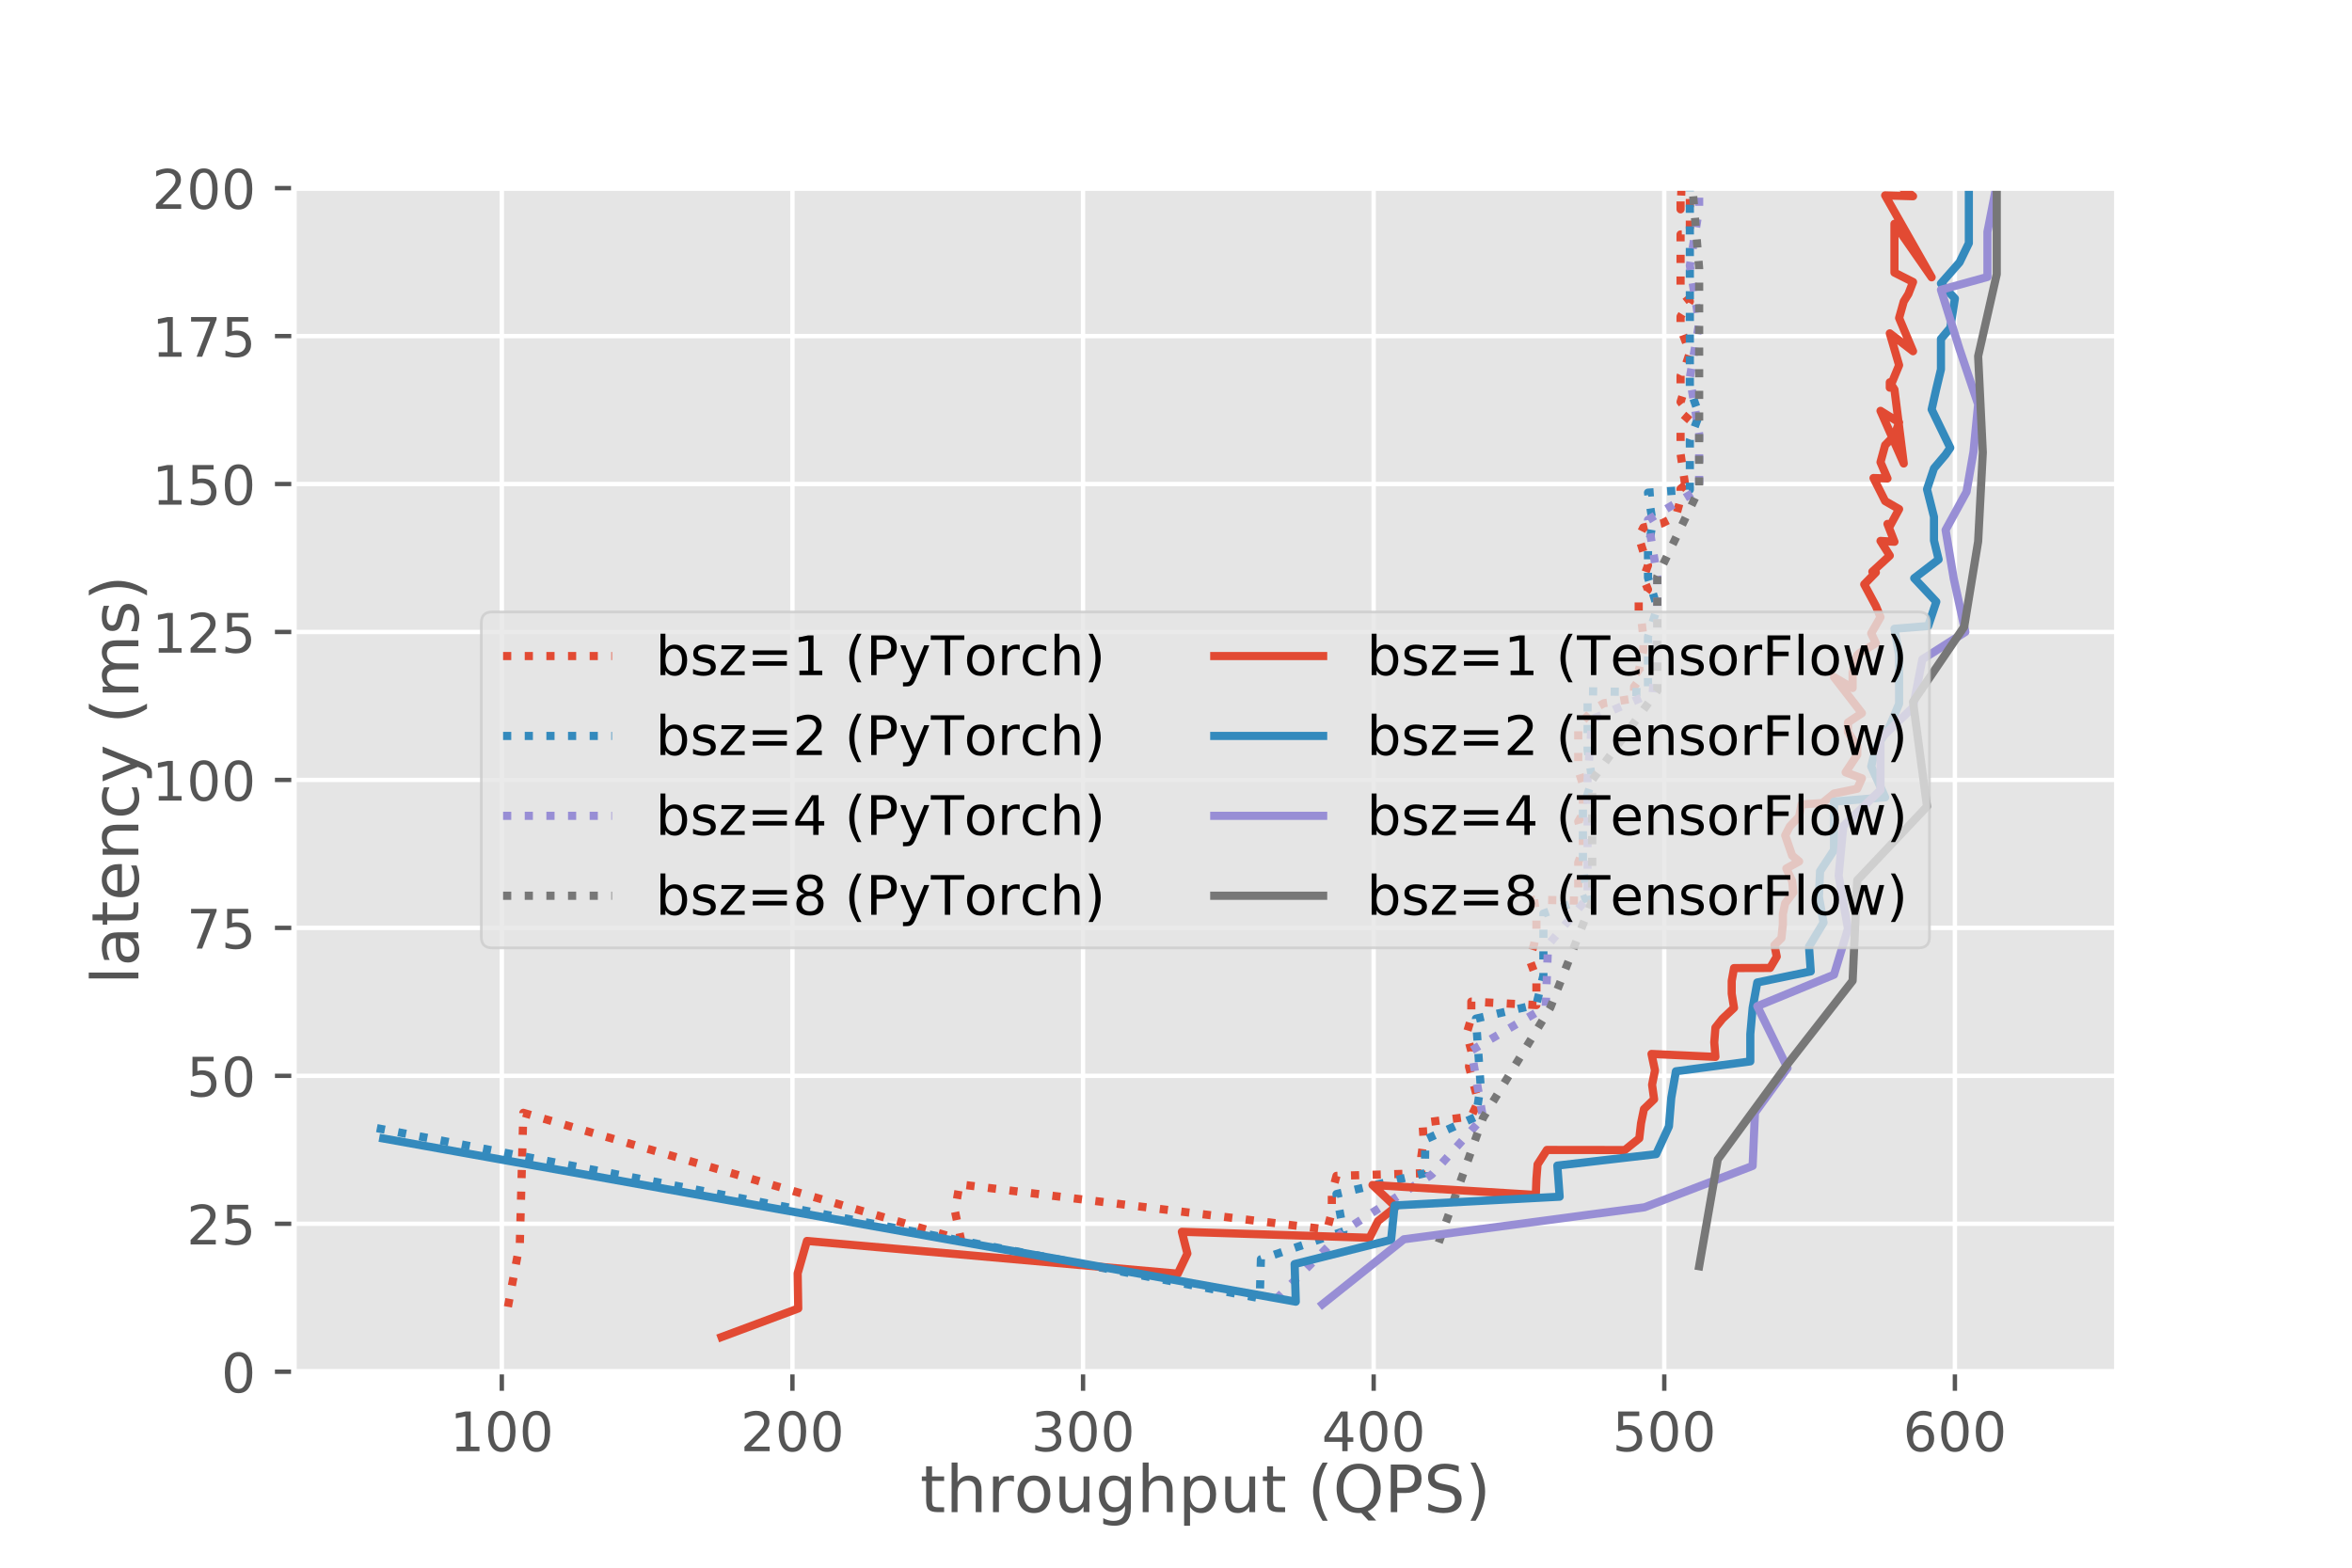 <?xml version="1.0" encoding="UTF-8" standalone="no"?> <svg xmlns="http://www.w3.org/2000/svg" xmlns:xlink="http://www.w3.org/1999/xlink" height="288pt" version="1.1" viewBox="0 0 432 288" width="432pt"><defs><style type="text/css"> *{stroke-linecap:butt;stroke-linejoin:round;} </style></defs><g id="figure_1"><g id="patch_1"><path d="M 0 288 L 432 288 L 432 0 L 0 0 z " style="fill:#ffffff;"></path></g><g id="axes_1"><g id="patch_2"><path d="M 54 252 L 388.8 252 L 388.8 34.56 L 54 34.56 z " style="fill:#e5e5e5;"></path></g><g id="matplotlib.axis_1"><g id="xtick_1"><g id="line2d_1"><path clip-path="url(#p2e8aedc55f)" d="M 92.171 252 L 92.171 34.56 " style="fill:none;stroke:#ffffff;stroke-linecap:square;stroke-width:0.8;"></path></g><g id="line2d_2"><defs><path d="M 0 0 L 0 3.5 " id="m383d7ac60a" style="stroke:#555555;stroke-width:0.8;"></path></defs><g><use style="fill:#555555;stroke:#555555;stroke-width:0.8;" x="92.171" xlink:href="#m383d7ac60a" y="252"></use></g></g><g id="text_1"><defs><path d="M 12.406 8.297 L 28.516 8.297 L 28.516 63.922 L 10.984 60.406 L 10.984 69.391 L 28.422 72.906 L 38.281 72.906 L 38.281 8.297 L 54.391 8.297 L 54.391 0 L 12.406 0 z " id="DejaVuSans-31"></path><path d="M 31.781 66.406 Q 24.172 66.406 20.328 58.906 Q 16.5 51.422 16.5 36.375 Q 16.5 21.391 20.328 13.891 Q 24.172 6.391 31.781 6.391 Q 39.453 6.391 43.281 13.891 Q 47.125 21.391 47.125 36.375 Q 47.125 51.422 43.281 58.906 Q 39.453 66.406 31.781 66.406 z M 31.781 74.219 Q 44.047 74.219 50.516 64.516 Q 56.984 54.828 56.984 36.375 Q 56.984 17.969 50.516 8.266 Q 44.047 -1.422 31.781 -1.422 Q 19.531 -1.422 13.062 8.266 Q 6.594 17.969 6.594 36.375 Q 6.594 54.828 13.062 64.516 Q 19.531 74.219 31.781 74.219 z " id="DejaVuSans-30"></path></defs><g style="fill:#555555;" transform="translate(82.627 266.598)scale(0.1 -0.1)"><use xlink:href="#DejaVuSans-31"></use><use x="63.623" xlink:href="#DejaVuSans-30"></use><use x="127.246" xlink:href="#DejaVuSans-30"></use></g></g></g><g id="xtick_2"><g id="line2d_3"><path clip-path="url(#p2e8aedc55f)" d="M 145.549 252 L 145.549 34.56 " style="fill:none;stroke:#ffffff;stroke-linecap:square;stroke-width:0.8;"></path></g><g id="line2d_4"><g><use style="fill:#555555;stroke:#555555;stroke-width:0.8;" x="145.549" xlink:href="#m383d7ac60a" y="252"></use></g></g><g id="text_2"><defs><path d="M 19.188 8.297 L 53.609 8.297 L 53.609 0 L 7.328 0 L 7.328 8.297 Q 12.938 14.109 22.625 23.891 Q 32.328 33.688 34.812 36.531 Q 39.547 41.844 41.422 45.531 Q 43.312 49.219 43.312 52.781 Q 43.312 58.594 39.234 62.25 Q 35.156 65.922 28.609 65.922 Q 23.969 65.922 18.812 64.312 Q 13.672 62.703 7.812 59.422 L 7.812 69.391 Q 13.766 71.781 18.938 73 Q 24.125 74.219 28.422 74.219 Q 39.75 74.219 46.484 68.547 Q 53.219 62.891 53.219 53.422 Q 53.219 48.922 51.531 44.891 Q 49.859 40.875 45.406 35.406 Q 44.188 33.984 37.641 27.219 Q 31.109 20.453 19.188 8.297 z " id="DejaVuSans-32"></path></defs><g style="fill:#555555;" transform="translate(136.006 266.598)scale(0.1 -0.1)"><use xlink:href="#DejaVuSans-32"></use><use x="63.623" xlink:href="#DejaVuSans-30"></use><use x="127.246" xlink:href="#DejaVuSans-30"></use></g></g></g><g id="xtick_3"><g id="line2d_5"><path clip-path="url(#p2e8aedc55f)" d="M 198.928 252 L 198.928 34.56 " style="fill:none;stroke:#ffffff;stroke-linecap:square;stroke-width:0.8;"></path></g><g id="line2d_6"><g><use style="fill:#555555;stroke:#555555;stroke-width:0.8;" x="198.928" xlink:href="#m383d7ac60a" y="252"></use></g></g><g id="text_3"><defs><path d="M 40.578 39.312 Q 47.656 37.797 51.625 33 Q 55.609 28.219 55.609 21.188 Q 55.609 10.406 48.188 4.484 Q 40.766 -1.422 27.094 -1.422 Q 22.516 -1.422 17.656 -0.516 Q 12.797 0.391 7.625 2.203 L 7.625 11.719 Q 11.719 9.328 16.594 8.109 Q 21.484 6.891 26.812 6.891 Q 36.078 6.891 40.938 10.547 Q 45.797 14.203 45.797 21.188 Q 45.797 27.641 41.281 31.266 Q 36.766 34.906 28.719 34.906 L 20.219 34.906 L 20.219 43.016 L 29.109 43.016 Q 36.375 43.016 40.234 45.922 Q 44.094 48.828 44.094 54.297 Q 44.094 59.906 40.109 62.906 Q 36.141 65.922 28.719 65.922 Q 24.656 65.922 20.016 65.031 Q 15.375 64.156 9.812 62.312 L 9.812 71.094 Q 15.438 72.656 20.344 73.438 Q 25.25 74.219 29.594 74.219 Q 40.828 74.219 47.359 69.109 Q 53.906 64.016 53.906 55.328 Q 53.906 49.266 50.438 45.094 Q 46.969 40.922 40.578 39.312 z " id="DejaVuSans-33"></path></defs><g style="fill:#555555;" transform="translate(189.384 266.598)scale(0.1 -0.1)"><use xlink:href="#DejaVuSans-33"></use><use x="63.623" xlink:href="#DejaVuSans-30"></use><use x="127.246" xlink:href="#DejaVuSans-30"></use></g></g></g><g id="xtick_4"><g id="line2d_7"><path clip-path="url(#p2e8aedc55f)" d="M 252.306 252 L 252.306 34.56 " style="fill:none;stroke:#ffffff;stroke-linecap:square;stroke-width:0.8;"></path></g><g id="line2d_8"><g><use style="fill:#555555;stroke:#555555;stroke-width:0.8;" x="252.306" xlink:href="#m383d7ac60a" y="252"></use></g></g><g id="text_4"><defs><path d="M 37.797 64.312 L 12.891 25.391 L 37.797 25.391 z M 35.203 72.906 L 47.609 72.906 L 47.609 25.391 L 58.016 25.391 L 58.016 17.188 L 47.609 17.188 L 47.609 0 L 37.797 0 L 37.797 17.188 L 4.891 17.188 L 4.891 26.703 z " id="DejaVuSans-34"></path></defs><g style="fill:#555555;" transform="translate(242.762 266.598)scale(0.1 -0.1)"><use xlink:href="#DejaVuSans-34"></use><use x="63.623" xlink:href="#DejaVuSans-30"></use><use x="127.246" xlink:href="#DejaVuSans-30"></use></g></g></g><g id="xtick_5"><g id="line2d_9"><path clip-path="url(#p2e8aedc55f)" d="M 305.684 252 L 305.684 34.56 " style="fill:none;stroke:#ffffff;stroke-linecap:square;stroke-width:0.8;"></path></g><g id="line2d_10"><g><use style="fill:#555555;stroke:#555555;stroke-width:0.8;" x="305.684" xlink:href="#m383d7ac60a" y="252"></use></g></g><g id="text_5"><defs><path d="M 10.797 72.906 L 49.516 72.906 L 49.516 64.594 L 19.828 64.594 L 19.828 46.734 Q 21.969 47.469 24.109 47.828 Q 26.266 48.188 28.422 48.188 Q 40.625 48.188 47.75 41.5 Q 54.891 34.812 54.891 23.391 Q 54.891 11.625 47.562 5.094 Q 40.234 -1.422 26.906 -1.422 Q 22.312 -1.422 17.547 -0.641 Q 12.797 0.141 7.719 1.703 L 7.719 11.625 Q 12.109 9.234 16.797 8.062 Q 21.484 6.891 26.703 6.891 Q 35.156 6.891 40.078 11.328 Q 45.016 15.766 45.016 23.391 Q 45.016 31 40.078 35.438 Q 35.156 39.891 26.703 39.891 Q 22.75 39.891 18.812 39.016 Q 14.891 38.141 10.797 36.281 z " id="DejaVuSans-35"></path></defs><g style="fill:#555555;" transform="translate(296.141 266.598)scale(0.1 -0.1)"><use xlink:href="#DejaVuSans-35"></use><use x="63.623" xlink:href="#DejaVuSans-30"></use><use x="127.246" xlink:href="#DejaVuSans-30"></use></g></g></g><g id="xtick_6"><g id="line2d_11"><path clip-path="url(#p2e8aedc55f)" d="M 359.063 252 L 359.063 34.56 " style="fill:none;stroke:#ffffff;stroke-linecap:square;stroke-width:0.8;"></path></g><g id="line2d_12"><g><use style="fill:#555555;stroke:#555555;stroke-width:0.8;" x="359.063" xlink:href="#m383d7ac60a" y="252"></use></g></g><g id="text_6"><defs><path d="M 33.016 40.375 Q 26.375 40.375 22.484 35.828 Q 18.609 31.297 18.609 23.391 Q 18.609 15.531 22.484 10.953 Q 26.375 6.391 33.016 6.391 Q 39.656 6.391 43.531 10.953 Q 47.406 15.531 47.406 23.391 Q 47.406 31.297 43.531 35.828 Q 39.656 40.375 33.016 40.375 z M 52.594 71.297 L 52.594 62.312 Q 48.875 64.062 45.094 64.984 Q 41.312 65.922 37.594 65.922 Q 27.828 65.922 22.672 59.328 Q 17.531 52.734 16.797 39.406 Q 19.672 43.656 24.016 45.922 Q 28.375 48.188 33.594 48.188 Q 44.578 48.188 50.953 41.516 Q 57.328 34.859 57.328 23.391 Q 57.328 12.156 50.688 5.359 Q 44.047 -1.422 33.016 -1.422 Q 20.359 -1.422 13.672 8.266 Q 6.984 17.969 6.984 36.375 Q 6.984 53.656 15.188 63.938 Q 23.391 74.219 37.203 74.219 Q 40.922 74.219 44.703 73.484 Q 48.484 72.75 52.594 71.297 z " id="DejaVuSans-36"></path></defs><g style="fill:#555555;" transform="translate(349.519 266.598)scale(0.1 -0.1)"><use xlink:href="#DejaVuSans-36"></use><use x="63.623" xlink:href="#DejaVuSans-30"></use><use x="127.246" xlink:href="#DejaVuSans-30"></use></g></g></g><g id="text_7"><defs><path d="M 18.312 70.219 L 18.312 54.688 L 36.812 54.688 L 36.812 47.703 L 18.312 47.703 L 18.312 18.016 Q 18.312 11.328 20.141 9.422 Q 21.969 7.516 27.594 7.516 L 36.812 7.516 L 36.812 0 L 27.594 0 Q 17.188 0 13.234 3.875 Q 9.281 7.766 9.281 18.016 L 9.281 47.703 L 2.688 47.703 L 2.688 54.688 L 9.281 54.688 L 9.281 70.219 z " id="DejaVuSans-74"></path><path d="M 54.891 33.016 L 54.891 0 L 45.906 0 L 45.906 32.719 Q 45.906 40.484 42.875 44.328 Q 39.844 48.188 33.797 48.188 Q 26.516 48.188 22.312 43.547 Q 18.109 38.922 18.109 30.906 L 18.109 0 L 9.078 0 L 9.078 75.984 L 18.109 75.984 L 18.109 46.188 Q 21.344 51.125 25.703 53.562 Q 30.078 56 35.797 56 Q 45.219 56 50.047 50.172 Q 54.891 44.344 54.891 33.016 z " id="DejaVuSans-68"></path><path d="M 41.109 46.297 Q 39.594 47.172 37.812 47.578 Q 36.031 48 33.891 48 Q 26.266 48 22.188 43.047 Q 18.109 38.094 18.109 28.812 L 18.109 0 L 9.078 0 L 9.078 54.688 L 18.109 54.688 L 18.109 46.188 Q 20.953 51.172 25.484 53.578 Q 30.031 56 36.531 56 Q 37.453 56 38.578 55.875 Q 39.703 55.766 41.062 55.516 z " id="DejaVuSans-72"></path><path d="M 30.609 48.391 Q 23.391 48.391 19.188 42.75 Q 14.984 37.109 14.984 27.297 Q 14.984 17.484 19.156 11.844 Q 23.344 6.203 30.609 6.203 Q 37.797 6.203 41.984 11.859 Q 46.188 17.531 46.188 27.297 Q 46.188 37.016 41.984 42.703 Q 37.797 48.391 30.609 48.391 z M 30.609 56 Q 42.328 56 49.016 48.375 Q 55.719 40.766 55.719 27.297 Q 55.719 13.875 49.016 6.219 Q 42.328 -1.422 30.609 -1.422 Q 18.844 -1.422 12.172 6.219 Q 5.516 13.875 5.516 27.297 Q 5.516 40.766 12.172 48.375 Q 18.844 56 30.609 56 z " id="DejaVuSans-6f"></path><path d="M 8.5 21.578 L 8.5 54.688 L 17.484 54.688 L 17.484 21.922 Q 17.484 14.156 20.5 10.266 Q 23.531 6.391 29.594 6.391 Q 36.859 6.391 41.078 11.031 Q 45.312 15.672 45.312 23.688 L 45.312 54.688 L 54.297 54.688 L 54.297 0 L 45.312 0 L 45.312 8.406 Q 42.047 3.422 37.719 1 Q 33.406 -1.422 27.688 -1.422 Q 18.266 -1.422 13.375 4.438 Q 8.5 10.297 8.5 21.578 z M 31.109 56 z " id="DejaVuSans-75"></path><path d="M 45.406 27.984 Q 45.406 37.75 41.375 43.109 Q 37.359 48.484 30.078 48.484 Q 22.859 48.484 18.828 43.109 Q 14.797 37.75 14.797 27.984 Q 14.797 18.266 18.828 12.891 Q 22.859 7.516 30.078 7.516 Q 37.359 7.516 41.375 12.891 Q 45.406 18.266 45.406 27.984 z M 54.391 6.781 Q 54.391 -7.172 48.188 -13.984 Q 42 -20.797 29.203 -20.797 Q 24.469 -20.797 20.266 -20.094 Q 16.062 -19.391 12.109 -17.922 L 12.109 -9.188 Q 16.062 -11.328 19.922 -12.344 Q 23.781 -13.375 27.781 -13.375 Q 36.625 -13.375 41.016 -8.766 Q 45.406 -4.156 45.406 5.172 L 45.406 9.625 Q 42.625 4.781 38.281 2.391 Q 33.938 0 27.875 0 Q 17.828 0 11.672 7.656 Q 5.516 15.328 5.516 27.984 Q 5.516 40.672 11.672 48.328 Q 17.828 56 27.875 56 Q 33.938 56 38.281 53.609 Q 42.625 51.219 45.406 46.391 L 45.406 54.688 L 54.391 54.688 z " id="DejaVuSans-67"></path><path d="M 18.109 8.203 L 18.109 -20.797 L 9.078 -20.797 L 9.078 54.688 L 18.109 54.688 L 18.109 46.391 Q 20.953 51.266 25.266 53.625 Q 29.594 56 35.594 56 Q 45.562 56 51.781 48.094 Q 58.016 40.188 58.016 27.297 Q 58.016 14.406 51.781 6.484 Q 45.562 -1.422 35.594 -1.422 Q 29.594 -1.422 25.266 0.953 Q 20.953 3.328 18.109 8.203 z M 48.688 27.297 Q 48.688 37.203 44.609 42.844 Q 40.531 48.484 33.406 48.484 Q 26.266 48.484 22.188 42.844 Q 18.109 37.203 18.109 27.297 Q 18.109 17.391 22.188 11.75 Q 26.266 6.109 33.406 6.109 Q 40.531 6.109 44.609 11.75 Q 48.688 17.391 48.688 27.297 z " id="DejaVuSans-70"></path><path id="DejaVuSans-20"></path><path d="M 31 75.875 Q 24.469 64.656 21.281 53.656 Q 18.109 42.672 18.109 31.391 Q 18.109 20.125 21.312 9.062 Q 24.516 -2 31 -13.188 L 23.188 -13.188 Q 15.875 -1.703 12.234 9.375 Q 8.594 20.453 8.594 31.391 Q 8.594 42.281 12.203 53.312 Q 15.828 64.359 23.188 75.875 z " id="DejaVuSans-28"></path><path d="M 39.406 66.219 Q 28.656 66.219 22.328 58.203 Q 16.016 50.203 16.016 36.375 Q 16.016 22.609 22.328 14.594 Q 28.656 6.594 39.406 6.594 Q 50.141 6.594 56.422 14.594 Q 62.703 22.609 62.703 36.375 Q 62.703 50.203 56.422 58.203 Q 50.141 66.219 39.406 66.219 z M 53.219 1.312 L 66.219 -12.891 L 54.297 -12.891 L 43.5 -1.219 Q 41.891 -1.312 41.031 -1.359 Q 40.188 -1.422 39.406 -1.422 Q 24.031 -1.422 14.812 8.859 Q 5.609 19.141 5.609 36.375 Q 5.609 53.656 14.812 63.938 Q 24.031 74.219 39.406 74.219 Q 54.734 74.219 63.906 63.938 Q 73.094 53.656 73.094 36.375 Q 73.094 23.688 67.984 14.641 Q 62.891 5.609 53.219 1.312 z " id="DejaVuSans-51"></path><path d="M 19.672 64.797 L 19.672 37.406 L 32.078 37.406 Q 38.969 37.406 42.719 40.969 Q 46.484 44.531 46.484 51.125 Q 46.484 57.672 42.719 61.234 Q 38.969 64.797 32.078 64.797 z M 9.812 72.906 L 32.078 72.906 Q 44.344 72.906 50.609 67.359 Q 56.891 61.812 56.891 51.125 Q 56.891 40.328 50.609 34.812 Q 44.344 29.297 32.078 29.297 L 19.672 29.297 L 19.672 0 L 9.812 0 z " id="DejaVuSans-50"></path><path d="M 53.516 70.516 L 53.516 60.891 Q 47.906 63.578 42.922 64.891 Q 37.938 66.219 33.297 66.219 Q 25.25 66.219 20.875 63.094 Q 16.5 59.969 16.5 54.203 Q 16.5 49.359 19.406 46.891 Q 22.312 44.438 30.422 42.922 L 36.375 41.703 Q 47.406 39.594 52.656 34.297 Q 57.906 29 57.906 20.125 Q 57.906 9.516 50.797 4.047 Q 43.703 -1.422 29.984 -1.422 Q 24.812 -1.422 18.969 -0.25 Q 13.141 0.922 6.891 3.219 L 6.891 13.375 Q 12.891 10.016 18.656 8.297 Q 24.422 6.594 29.984 6.594 Q 38.422 6.594 43.016 9.906 Q 47.609 13.234 47.609 19.391 Q 47.609 24.75 44.312 27.781 Q 41.016 30.812 33.5 32.328 L 27.484 33.5 Q 16.453 35.688 11.516 40.375 Q 6.594 45.062 6.594 53.422 Q 6.594 63.094 13.406 68.656 Q 20.219 74.219 32.172 74.219 Q 37.312 74.219 42.625 73.281 Q 47.953 72.359 53.516 70.516 z " id="DejaVuSans-53"></path><path d="M 8.016 75.875 L 15.828 75.875 Q 23.141 64.359 26.781 53.312 Q 30.422 42.281 30.422 31.391 Q 30.422 20.453 26.781 9.375 Q 23.141 -1.703 15.828 -13.188 L 8.016 -13.188 Q 14.5 -2 17.703 9.062 Q 20.906 20.125 20.906 31.391 Q 20.906 42.672 17.703 53.656 Q 14.5 64.656 8.016 75.875 z " id="DejaVuSans-29"></path></defs><g style="fill:#555555;" transform="translate(168.993 277.796)scale(0.12 -0.12)"><use xlink:href="#DejaVuSans-74"></use><use x="39.209" xlink:href="#DejaVuSans-68"></use><use x="102.588" xlink:href="#DejaVuSans-72"></use><use x="143.67" xlink:href="#DejaVuSans-6f"></use><use x="204.852" xlink:href="#DejaVuSans-75"></use><use x="268.23" xlink:href="#DejaVuSans-67"></use><use x="331.707" xlink:href="#DejaVuSans-68"></use><use x="395.086" xlink:href="#DejaVuSans-70"></use><use x="458.562" xlink:href="#DejaVuSans-75"></use><use x="521.941" xlink:href="#DejaVuSans-74"></use><use x="561.15" xlink:href="#DejaVuSans-20"></use><use x="592.938" xlink:href="#DejaVuSans-28"></use><use x="631.951" xlink:href="#DejaVuSans-51"></use><use x="710.662" xlink:href="#DejaVuSans-50"></use><use x="770.965" xlink:href="#DejaVuSans-53"></use><use x="834.441" xlink:href="#DejaVuSans-29"></use></g></g></g><g id="matplotlib.axis_2"><g id="ytick_1"><g id="line2d_13"><path clip-path="url(#p2e8aedc55f)" d="M 54 252 L 388.8 252 " style="fill:none;stroke:#ffffff;stroke-linecap:square;stroke-width:0.8;"></path></g><g id="line2d_14"><defs><path d="M 0 0 L -3.5 0 " id="m9fb7659e95" style="stroke:#555555;stroke-width:0.8;"></path></defs><g><use style="fill:#555555;stroke:#555555;stroke-width:0.8;" x="54" xlink:href="#m9fb7659e95" y="252"></use></g></g><g id="text_8"><g style="fill:#555555;" transform="translate(40.638 255.799)scale(0.1 -0.1)"><use xlink:href="#DejaVuSans-30"></use></g></g></g><g id="ytick_2"><g id="line2d_15"><path clip-path="url(#p2e8aedc55f)" d="M 54 224.82 L 388.8 224.82 " style="fill:none;stroke:#ffffff;stroke-linecap:square;stroke-width:0.8;"></path></g><g id="line2d_16"><g><use style="fill:#555555;stroke:#555555;stroke-width:0.8;" x="54" xlink:href="#m9fb7659e95" y="224.82"></use></g></g><g id="text_9"><g style="fill:#555555;" transform="translate(34.275 228.619)scale(0.1 -0.1)"><use xlink:href="#DejaVuSans-32"></use><use x="63.623" xlink:href="#DejaVuSans-35"></use></g></g></g><g id="ytick_3"><g id="line2d_17"><path clip-path="url(#p2e8aedc55f)" d="M 54 197.64 L 388.8 197.64 " style="fill:none;stroke:#ffffff;stroke-linecap:square;stroke-width:0.8;"></path></g><g id="line2d_18"><g><use style="fill:#555555;stroke:#555555;stroke-width:0.8;" x="54" xlink:href="#m9fb7659e95" y="197.64"></use></g></g><g id="text_10"><g style="fill:#555555;" transform="translate(34.275 201.439)scale(0.1 -0.1)"><use xlink:href="#DejaVuSans-35"></use><use x="63.623" xlink:href="#DejaVuSans-30"></use></g></g></g><g id="ytick_4"><g id="line2d_19"><path clip-path="url(#p2e8aedc55f)" d="M 54 170.46 L 388.8 170.46 " style="fill:none;stroke:#ffffff;stroke-linecap:square;stroke-width:0.8;"></path></g><g id="line2d_20"><g><use style="fill:#555555;stroke:#555555;stroke-width:0.8;" x="54" xlink:href="#m9fb7659e95" y="170.46"></use></g></g><g id="text_11"><defs><path d="M 8.203 72.906 L 55.078 72.906 L 55.078 68.703 L 28.609 0 L 18.312 0 L 43.219 64.594 L 8.203 64.594 z " id="DejaVuSans-37"></path></defs><g style="fill:#555555;" transform="translate(34.275 174.259)scale(0.1 -0.1)"><use xlink:href="#DejaVuSans-37"></use><use x="63.623" xlink:href="#DejaVuSans-35"></use></g></g></g><g id="ytick_5"><g id="line2d_21"><path clip-path="url(#p2e8aedc55f)" d="M 54 143.28 L 388.8 143.28 " style="fill:none;stroke:#ffffff;stroke-linecap:square;stroke-width:0.8;"></path></g><g id="line2d_22"><g><use style="fill:#555555;stroke:#555555;stroke-width:0.8;" x="54" xlink:href="#m9fb7659e95" y="143.28"></use></g></g><g id="text_12"><g style="fill:#555555;" transform="translate(27.913 147.079)scale(0.1 -0.1)"><use xlink:href="#DejaVuSans-31"></use><use x="63.623" xlink:href="#DejaVuSans-30"></use><use x="127.246" xlink:href="#DejaVuSans-30"></use></g></g></g><g id="ytick_6"><g id="line2d_23"><path clip-path="url(#p2e8aedc55f)" d="M 54 116.1 L 388.8 116.1 " style="fill:none;stroke:#ffffff;stroke-linecap:square;stroke-width:0.8;"></path></g><g id="line2d_24"><g><use style="fill:#555555;stroke:#555555;stroke-width:0.8;" x="54" xlink:href="#m9fb7659e95" y="116.1"></use></g></g><g id="text_13"><g style="fill:#555555;" transform="translate(27.913 119.899)scale(0.1 -0.1)"><use xlink:href="#DejaVuSans-31"></use><use x="63.623" xlink:href="#DejaVuSans-32"></use><use x="127.246" xlink:href="#DejaVuSans-35"></use></g></g></g><g id="ytick_7"><g id="line2d_25"><path clip-path="url(#p2e8aedc55f)" d="M 54 88.92 L 388.8 88.92 " style="fill:none;stroke:#ffffff;stroke-linecap:square;stroke-width:0.8;"></path></g><g id="line2d_26"><g><use style="fill:#555555;stroke:#555555;stroke-width:0.8;" x="54" xlink:href="#m9fb7659e95" y="88.92"></use></g></g><g id="text_14"><g style="fill:#555555;" transform="translate(27.913 92.719)scale(0.1 -0.1)"><use xlink:href="#DejaVuSans-31"></use><use x="63.623" xlink:href="#DejaVuSans-35"></use><use x="127.246" xlink:href="#DejaVuSans-30"></use></g></g></g><g id="ytick_8"><g id="line2d_27"><path clip-path="url(#p2e8aedc55f)" d="M 54 61.74 L 388.8 61.74 " style="fill:none;stroke:#ffffff;stroke-linecap:square;stroke-width:0.8;"></path></g><g id="line2d_28"><g><use style="fill:#555555;stroke:#555555;stroke-width:0.8;" x="54" xlink:href="#m9fb7659e95" y="61.74"></use></g></g><g id="text_15"><g style="fill:#555555;" transform="translate(27.913 65.539)scale(0.1 -0.1)"><use xlink:href="#DejaVuSans-31"></use><use x="63.623" xlink:href="#DejaVuSans-37"></use><use x="127.246" xlink:href="#DejaVuSans-35"></use></g></g></g><g id="ytick_9"><g id="line2d_29"><path clip-path="url(#p2e8aedc55f)" d="M 54 34.56 L 388.8 34.56 " style="fill:none;stroke:#ffffff;stroke-linecap:square;stroke-width:0.8;"></path></g><g id="line2d_30"><g><use style="fill:#555555;stroke:#555555;stroke-width:0.8;" x="54" xlink:href="#m9fb7659e95" y="34.56"></use></g></g><g id="text_16"><g style="fill:#555555;" transform="translate(27.913 38.359)scale(0.1 -0.1)"><use xlink:href="#DejaVuSans-32"></use><use x="63.623" xlink:href="#DejaVuSans-30"></use><use x="127.246" xlink:href="#DejaVuSans-30"></use></g></g></g><g id="text_17"><defs><path d="M 9.422 75.984 L 18.406 75.984 L 18.406 0 L 9.422 0 z " id="DejaVuSans-6c"></path><path d="M 34.281 27.484 Q 23.391 27.484 19.188 25 Q 14.984 22.516 14.984 16.5 Q 14.984 11.719 18.141 8.906 Q 21.297 6.109 26.703 6.109 Q 34.188 6.109 38.703 11.406 Q 43.219 16.703 43.219 25.484 L 43.219 27.484 z M 52.203 31.203 L 52.203 0 L 43.219 0 L 43.219 8.297 Q 40.141 3.328 35.547 0.953 Q 30.953 -1.422 24.312 -1.422 Q 15.922 -1.422 10.953 3.297 Q 6 8.016 6 15.922 Q 6 25.141 12.172 29.828 Q 18.359 34.516 30.609 34.516 L 43.219 34.516 L 43.219 35.406 Q 43.219 41.609 39.141 45 Q 35.062 48.391 27.688 48.391 Q 23 48.391 18.547 47.266 Q 14.109 46.141 10.016 43.891 L 10.016 52.203 Q 14.938 54.109 19.578 55.047 Q 24.219 56 28.609 56 Q 40.484 56 46.344 49.844 Q 52.203 43.703 52.203 31.203 z " id="DejaVuSans-61"></path><path d="M 56.203 29.594 L 56.203 25.203 L 14.891 25.203 Q 15.484 15.922 20.484 11.062 Q 25.484 6.203 34.422 6.203 Q 39.594 6.203 44.453 7.469 Q 49.312 8.734 54.109 11.281 L 54.109 2.781 Q 49.266 0.734 44.188 -0.344 Q 39.109 -1.422 33.891 -1.422 Q 20.797 -1.422 13.156 6.188 Q 5.516 13.812 5.516 26.812 Q 5.516 40.234 12.766 48.109 Q 20.016 56 32.328 56 Q 43.359 56 49.781 48.891 Q 56.203 41.797 56.203 29.594 z M 47.219 32.234 Q 47.125 39.594 43.094 43.984 Q 39.062 48.391 32.422 48.391 Q 24.906 48.391 20.391 44.141 Q 15.875 39.891 15.188 32.172 z " id="DejaVuSans-65"></path><path d="M 54.891 33.016 L 54.891 0 L 45.906 0 L 45.906 32.719 Q 45.906 40.484 42.875 44.328 Q 39.844 48.188 33.797 48.188 Q 26.516 48.188 22.312 43.547 Q 18.109 38.922 18.109 30.906 L 18.109 0 L 9.078 0 L 9.078 54.688 L 18.109 54.688 L 18.109 46.188 Q 21.344 51.125 25.703 53.562 Q 30.078 56 35.797 56 Q 45.219 56 50.047 50.172 Q 54.891 44.344 54.891 33.016 z " id="DejaVuSans-6e"></path><path d="M 48.781 52.594 L 48.781 44.188 Q 44.969 46.297 41.141 47.344 Q 37.312 48.391 33.406 48.391 Q 24.656 48.391 19.812 42.844 Q 14.984 37.312 14.984 27.297 Q 14.984 17.281 19.812 11.734 Q 24.656 6.203 33.406 6.203 Q 37.312 6.203 41.141 7.25 Q 44.969 8.297 48.781 10.406 L 48.781 2.094 Q 45.016 0.344 40.984 -0.531 Q 36.969 -1.422 32.422 -1.422 Q 20.062 -1.422 12.781 6.344 Q 5.516 14.109 5.516 27.297 Q 5.516 40.672 12.859 48.328 Q 20.219 56 33.016 56 Q 37.156 56 41.109 55.141 Q 45.062 54.297 48.781 52.594 z " id="DejaVuSans-63"></path><path d="M 32.172 -5.078 Q 28.375 -14.844 24.75 -17.812 Q 21.141 -20.797 15.094 -20.797 L 7.906 -20.797 L 7.906 -13.281 L 13.188 -13.281 Q 16.891 -13.281 18.938 -11.516 Q 21 -9.766 23.484 -3.219 L 25.094 0.875 L 2.984 54.688 L 12.5 54.688 L 29.594 11.922 L 46.688 54.688 L 56.203 54.688 z " id="DejaVuSans-79"></path><path d="M 52 44.188 Q 55.375 50.25 60.062 53.125 Q 64.75 56 71.094 56 Q 79.641 56 84.281 50.016 Q 88.922 44.047 88.922 33.016 L 88.922 0 L 79.891 0 L 79.891 32.719 Q 79.891 40.578 77.094 44.375 Q 74.312 48.188 68.609 48.188 Q 61.625 48.188 57.562 43.547 Q 53.516 38.922 53.516 30.906 L 53.516 0 L 44.484 0 L 44.484 32.719 Q 44.484 40.625 41.703 44.406 Q 38.922 48.188 33.109 48.188 Q 26.219 48.188 22.156 43.531 Q 18.109 38.875 18.109 30.906 L 18.109 0 L 9.078 0 L 9.078 54.688 L 18.109 54.688 L 18.109 46.188 Q 21.188 51.219 25.484 53.609 Q 29.781 56 35.688 56 Q 41.656 56 45.828 52.969 Q 50 49.953 52 44.188 z " id="DejaVuSans-6d"></path><path d="M 44.281 53.078 L 44.281 44.578 Q 40.484 46.531 36.375 47.5 Q 32.281 48.484 27.875 48.484 Q 21.188 48.484 17.844 46.438 Q 14.5 44.391 14.5 40.281 Q 14.5 37.156 16.891 35.375 Q 19.281 33.594 26.516 31.984 L 29.594 31.297 Q 39.156 29.25 43.188 25.516 Q 47.219 21.781 47.219 15.094 Q 47.219 7.469 41.188 3.016 Q 35.156 -1.422 24.609 -1.422 Q 20.219 -1.422 15.453 -0.562 Q 10.688 0.297 5.422 2 L 5.422 11.281 Q 10.406 8.688 15.234 7.391 Q 20.062 6.109 24.812 6.109 Q 31.156 6.109 34.562 8.281 Q 37.984 10.453 37.984 14.406 Q 37.984 18.062 35.516 20.016 Q 33.062 21.969 24.703 23.781 L 21.578 24.516 Q 13.234 26.266 9.516 29.906 Q 5.812 33.547 5.812 39.891 Q 5.812 47.609 11.281 51.797 Q 16.75 56 26.812 56 Q 31.781 56 36.172 55.266 Q 40.578 54.547 44.281 53.078 z " id="DejaVuSans-73"></path></defs><g style="fill:#555555;" transform="translate(25.417 180.879)rotate(-90)scale(0.12 -0.12)"><use xlink:href="#DejaVuSans-6c"></use><use x="27.783" xlink:href="#DejaVuSans-61"></use><use x="89.062" xlink:href="#DejaVuSans-74"></use><use x="128.271" xlink:href="#DejaVuSans-65"></use><use x="189.795" xlink:href="#DejaVuSans-6e"></use><use x="253.174" xlink:href="#DejaVuSans-63"></use><use x="308.154" xlink:href="#DejaVuSans-79"></use><use x="367.334" xlink:href="#DejaVuSans-20"></use><use x="399.121" xlink:href="#DejaVuSans-28"></use><use x="438.135" xlink:href="#DejaVuSans-6d"></use><use x="535.547" xlink:href="#DejaVuSans-73"></use><use x="587.646" xlink:href="#DejaVuSans-29"></use></g></g></g><g id="line2d_31"><path clip-path="url(#p2e8aedc55f)" d="M 93.292 240.073 L 95.48 228.422 L 95.801 216.343 L 96.121 204.436 L 176.509 227.734 L 175.388 222.453 L 176.242 217.576 L 243.766 225.875 L 244.62 222.606 L 244.62 219.201 L 245.474 216.018 L 261.06 215.545 L 261.06 212.415 L 261.487 209.405 L 261.274 206.292 L 270.241 205.074 L 271.522 202.34 L 270.668 199.174 L 269.814 195.954 L 270.241 193.088 L 269.387 189.842 L 270.241 187.025 L 270.241 184.007 L 282.198 184.641 L 282.198 182.13 L 282.198 179.691 L 280.917 176.231 L 281.771 173.489 L 282.198 171.029 L 282.198 168.257 L 281.771 165.285 L 289.884 165.452 L 289.884 163.052 L 289.884 160.864 L 289.884 158.448 L 290.739 156.151 L 290.739 154.005 L 289.884 150.914 L 290.739 149.469 L 290.739 146.587 L 290.739 144.145 L 289.884 141.448 L 289.884 139.547 L 289.884 136.701 L 289.884 134.041 L 289.884 133.283 L 292.874 130.172 L 294.582 129.195 L 300.133 128.319 L 300.133 126.158 L 301.841 123.872 L 300.987 123.249 L 301.841 119.483 L 301.841 116.992 L 301.521 114.277 L 300.987 112.524 L 300.987 110.491 L 302.695 108.296 L 301.841 106.241 L 302.695 103.861 L 301.841 101.383 L 300.987 98.64 L 301.841 96.907 L 305.257 96.146 L 307.82 94.862 L 308.674 91.724 L 308.674 89.807 L 310.382 88.368 L 309.528 89.135 L 308.674 83.355 L 308.674 80.316 L 308.674 77.972 L 310.382 76.016 L 308.674 73.831 L 309.101 72.487 L 308.674 70.476 L 308.674 69.044 L 309.528 67.337 L 310.382 64.789 L 308.674 60.306 L 308.674 58.156 L 310.382 55.381 L 308.674 53.234 L 308.674 51.404 L 308.674 47.409 L 308.674 46.122 L 308.674 43.072 L 310.382 43.029 L 310.382 38.946 L 310.382 35.943 L 310.382 31.093 L 307.82 30.16 L 310.382 28.978 L 308.674 25.533 L 308.674 38.452 L 309.528 19.096 L 310.382 19.47 L 309.528 16.354 L 309.528 14.126 L 310.382 12.026 " style="fill:none;stroke:#e24a33;stroke-dasharray:1.5,2.475;stroke-dashoffset:0;stroke-width:1.5;"></path></g><g id="line2d_32"><path clip-path="url(#p2e8aedc55f)" d="M 69.218 207.249 L 231.382 238.499 L 231.595 231.328 L 246.755 226.219 L 245.474 219.354 L 261.701 215.537 L 261.807 209.328 L 271.095 205.174 L 271.949 199.406 L 271.522 193.319 L 271.095 187.131 L 282.198 184.553 L 283.479 179.183 L 283.479 173.562 L 283.479 167.832 L 291.593 164.913 L 290.739 159.326 L 290.739 153.771 L 290.739 148.461 L 292.447 143.315 L 291.593 137.712 L 291.593 132.578 L 291.593 126.997 L 302.695 127.161 L 302.695 121.8 L 302.695 116.939 L 304.403 111.602 L 302.695 106.131 L 302.695 101.122 L 303.549 95.961 L 302.695 90.508 L 310.382 89.962 L 310.382 85.279 L 310.382 80.828 L 312.09 76.204 L 310.382 71.393 L 310.382 66.82 L 310.382 64.397 L 310.382 58.749 L 310.382 52.685 L 310.382 47.44 L 310.382 43.173 L 310.382 38.991 L 310.382 33.829 L 310.382 28.788 L 310.382 24.634 L 310.382 18.722 L 312.09 13.92 L 313.798 8.78 L 312.09 4.378 " style="fill:none;stroke:#348abd;stroke-dasharray:1.5,2.475;stroke-dashoffset:0;stroke-width:1.5;"></path></g><g id="line2d_33"><path clip-path="url(#p2e8aedc55f)" d="M 234.371 238.686 L 246.755 226.174 L 262.982 215.763 L 272.376 205.316 L 270.241 192.988 L 283.906 185.007 L 284.333 173.622 L 291.593 164.941 L 291.593 154.001 L 291.593 143.115 L 292.447 132.099 L 303.549 127.289 L 304.403 116.501 L 304.403 106.004 L 302.695 95.507 L 312.09 89.856 L 312.09 79.689 L 310.382 69.358 L 312.09 59.324 L 310.382 48.79 L 312.09 38.339 L 312.09 28.445 L 310.382 18.351 L 313.798 10.284 L 312.09 0.052 " style="fill:none;stroke:#988ed5;stroke-dasharray:1.5,2.475;stroke-dashoffset:0;stroke-width:1.5;"></path></g><g id="line2d_34"><path clip-path="url(#p2e8aedc55f)" d="M 264.263 228.266 L 272.376 205.403 L 284.76 185.101 L 292.447 165.462 L 292.447 143.291 L 304.403 126.894 L 304.403 105.881 L 312.09 89.918 L 312.09 69.652 L 312.09 49.343 L 310.382 28.556 L 313.798 9.876 L 313.798 -1 " style="fill:none;stroke:#777777;stroke-dasharray:1.5,2.475;stroke-dashoffset:0;stroke-width:1.5;"></path></g><g id="line2d_35"><path clip-path="url(#p2e8aedc55f)" d="M 132.525 245.628 L 146.617 240.382 L 146.51 233.927 L 148.218 227.974 L 216.329 233.986 L 218.091 230.29 L 217.076 226.291 L 251.559 227.392 L 253.107 224.317 L 256.363 221.718 L 252.093 217.692 L 282.091 219.52 L 282.198 216.601 L 282.412 213.92 L 284.12 211.258 L 298.425 211.277 L 301.094 209.124 L 301.414 206.352 L 301.948 203.751 L 303.816 201.941 L 303.443 199.285 L 303.976 196.645 L 303.336 193.622 L 315.079 194.162 L 314.866 191.494 L 315.079 188.783 L 316.36 187.169 L 318.495 185.151 L 318.068 182.54 L 318.068 180.205 L 318.495 177.845 L 325.114 177.824 L 326.342 175.742 L 325.915 173.635 L 327.196 172.354 L 327.463 169.831 L 327.463 167.938 L 327.89 165.943 L 329.385 163.944 L 329.171 161.871 L 328.103 159.546 L 330.452 158.251 L 329.171 157.18 L 327.89 153.468 L 328.744 151.823 L 330.452 150.013 L 330.879 147.78 L 334.722 147.529 L 336.857 145.782 L 341.128 144.9 L 341.982 142.983 L 338.993 141.885 L 341.128 138.655 L 341.128 137.12 L 339.42 134.491 L 339.42 132.721 L 341.982 131.011 L 336.857 124.39 L 340.274 126.396 L 340.274 123.476 L 341.128 120.369 L 341.555 119.97 L 344.544 118.171 L 343.69 116.351 L 345.398 113.374 L 344.544 111.325 L 342.409 107.351 L 344.544 105.165 L 343.903 105.025 L 347.106 102.073 L 345.398 99.371 L 347.96 99.526 L 346.679 96.248 L 347.106 96.67 L 348.814 93.524 L 346.252 92.057 L 344.117 87.818 L 346.679 87.896 L 345.398 84.904 L 346.252 81.772 L 347.96 80.02 L 348.814 77.609 L 345.398 75.475 L 349.668 85.147 L 347.96 71.559 L 347.106 70.229 L 347.106 71.218 L 348.814 67.088 L 347.106 61.239 L 351.376 64.523 L 348.814 58.421 L 349.668 55.386 L 350.522 54.009 L 351.376 51.804 L 347.96 50.081 L 347.96 41.113 L 354.793 50.945 L 346.252 35.898 L 351.376 36.049 L 346.252 32.032 L 347.96 31.228 L 346.252 27.849 L 351.376 28.38 L 351.376 29.083 L 351.376 29.083 L 351.376 29.083 L 351.376 24.853 L 353.085 27.496 L 353.085 27.496 L 353.085 27.496 L 346.252 16.86 L 347.96 16.834 L 351.376 15.258 L 354.793 16.858 L 347.96 10.231 L 347.96 11.946 L 346.252 3.243 L 349.668 3.5 L 346.252 1.291 L 349.668 0.91 L 350.931 -1 M 352.181 -1 L 353.085 1.592 L 352.334 -1 M 351.145 -1 L 353.085 8.198 L 352.398 -1 L 352.398 -1 " style="fill:none;stroke:#e24a33;stroke-linecap:square;stroke-width:1.5;"></path></g><g id="line2d_36"><path clip-path="url(#p2e8aedc55f)" d="M 70.393 209.149 L 238.001 239.13 L 237.787 232.221 L 255.509 227.765 L 256.149 221.453 L 286.468 219.845 L 286.041 214.13 L 304.19 212.029 L 306.539 206.929 L 306.966 201.702 L 307.82 196.807 L 321.485 194.987 L 321.485 189.983 L 321.912 185.162 L 322.766 180.488 L 332.587 178.455 L 332.267 173.904 L 334.936 169.484 L 334.082 164.748 L 334.295 160.05 L 336.857 156.156 L 336.857 152.158 L 336.857 147.266 L 346.252 146.477 L 343.69 140.799 L 344.544 137.372 L 347.106 133.365 L 348.814 129.29 L 348.814 124.493 L 348.814 120.31 L 347.96 115.51 L 354.152 115.004 L 355.647 110.553 L 351.59 106.22 L 356.074 102.78 L 355.22 99.29 L 355.22 94.955 L 353.939 89.88 L 355.22 86.039 L 357.355 83.514 L 358.209 82.267 L 354.793 75.22 L 355.647 71.427 L 356.501 67.85 L 356.501 62.261 L 358.209 60.248 L 359.063 54.836 L 356.501 52.081 L 359.917 48.197 L 361.625 44.67 L 361.625 40.849 L 361.625 36.601 L 361.625 33.247 L 359.917 27.737 L 359.917 24.347 L 358.209 19.266 L 358.209 15.473 L 359.917 19.921 L 359.917 9.448 L 361.625 6.308 L 361.625 1.702 L 363.936 -1 " style="fill:none;stroke:#348abd;stroke-linecap:square;stroke-width:1.5;"></path></g><g id="line2d_37"><path clip-path="url(#p2e8aedc55f)" d="M 242.911 239.596 L 257.857 227.667 L 302.055 221.79 L 321.912 214.186 L 322.339 204.406 L 328.317 196.192 L 322.766 184.849 L 336.857 179.059 L 339.42 170.617 L 337.712 160.885 L 338.566 151.759 L 345.398 145.127 L 345.398 135.689 L 351.376 129.945 L 353.085 121.125 L 360.985 116.093 L 358.849 106.298 L 357.355 97.364 L 361.198 90.359 L 362.479 82.978 L 363.333 74.286 L 359.917 64.148 L 356.501 53.242 L 365.041 50.882 L 365.041 42.604 L 366.749 33.859 L 363.333 25.943 L 358.209 13.156 L 363.333 4.488 L 368.457 0.624 L 368.457 -1 " style="fill:none;stroke:#988ed5;stroke-linecap:square;stroke-width:1.5;"></path></g><g id="line2d_38"><path clip-path="url(#p2e8aedc55f)" d="M 312.09 232.622 L 315.506 213.006 L 328.317 195.504 L 340.274 180.173 L 341.128 161.717 L 353.939 148.164 L 351.376 128.941 L 360.771 115.135 L 363.333 99.466 L 364.187 83.111 L 363.333 65.434 L 366.749 50.379 L 366.749 33.552 L 370.166 18.544 L 370.166 2.846 L 371.092 -1 " style="fill:none;stroke:#777777;stroke-linecap:square;stroke-width:1.5;"></path></g><g id="patch_3"><path d="M 54 252 L 54 34.56 " style="fill:none;stroke:#ffffff;stroke-linecap:square;stroke-linejoin:miter;"></path></g><g id="patch_4"><path d="M 388.8 252 L 388.8 34.56 " style="fill:none;stroke:#ffffff;stroke-linecap:square;stroke-linejoin:miter;"></path></g><g id="patch_5"><path d="M 54 252 L 388.8 252 " style="fill:none;stroke:#ffffff;stroke-linecap:square;stroke-linejoin:miter;"></path></g><g id="patch_6"><path d="M 54 34.56 L 388.8 34.56 " style="fill:none;stroke:#ffffff;stroke-linecap:square;stroke-linejoin:miter;"></path></g><g id="legend_1"><g id="patch_7"><path d="M 90.405 174.136 L 352.395 174.136 Q 354.395 174.136 354.395 172.136 L 354.395 114.424 Q 354.395 112.424 352.395 112.424 L 90.405 112.424 Q 88.405 112.424 88.405 114.424 L 88.405 172.136 Q 88.405 174.136 90.405 174.136 z " style="fill:#e5e5e5;opacity:0.8;stroke:#cccccc;stroke-linejoin:miter;stroke-width:0.5;"></path></g><g id="line2d_39"><path d="M 92.405 120.522 L 112.405 120.522 " style="fill:none;stroke:#e24a33;stroke-dasharray:1.5,2.475;stroke-dashoffset:0;stroke-width:1.5;"></path></g><g id="line2d_40"></g><g id="text_18"><defs><path d="M 48.688 27.297 Q 48.688 37.203 44.609 42.844 Q 40.531 48.484 33.406 48.484 Q 26.266 48.484 22.188 42.844 Q 18.109 37.203 18.109 27.297 Q 18.109 17.391 22.188 11.75 Q 26.266 6.109 33.406 6.109 Q 40.531 6.109 44.609 11.75 Q 48.688 17.391 48.688 27.297 z M 18.109 46.391 Q 20.953 51.266 25.266 53.625 Q 29.594 56 35.594 56 Q 45.562 56 51.781 48.094 Q 58.016 40.188 58.016 27.297 Q 58.016 14.406 51.781 6.484 Q 45.562 -1.422 35.594 -1.422 Q 29.594 -1.422 25.266 0.953 Q 20.953 3.328 18.109 8.203 L 18.109 0 L 9.078 0 L 9.078 75.984 L 18.109 75.984 z " id="DejaVuSans-62"></path><path d="M 5.516 54.688 L 48.188 54.688 L 48.188 46.484 L 14.406 7.172 L 48.188 7.172 L 48.188 0 L 4.297 0 L 4.297 8.203 L 38.094 47.516 L 5.516 47.516 z " id="DejaVuSans-7a"></path><path d="M 10.594 45.406 L 73.188 45.406 L 73.188 37.203 L 10.594 37.203 z M 10.594 25.484 L 73.188 25.484 L 73.188 17.188 L 10.594 17.188 z " id="DejaVuSans-3d"></path><path d="M -0.297 72.906 L 61.375 72.906 L 61.375 64.594 L 35.5 64.594 L 35.5 0 L 25.594 0 L 25.594 64.594 L -0.297 64.594 z " id="DejaVuSans-54"></path></defs><g transform="translate(120.405 124.022)scale(0.1 -0.1)"><use xlink:href="#DejaVuSans-62"></use><use x="63.477" xlink:href="#DejaVuSans-73"></use><use x="115.576" xlink:href="#DejaVuSans-7a"></use><use x="168.066" xlink:href="#DejaVuSans-3d"></use><use x="251.855" xlink:href="#DejaVuSans-31"></use><use x="315.479" xlink:href="#DejaVuSans-20"></use><use x="347.266" xlink:href="#DejaVuSans-28"></use><use x="386.279" xlink:href="#DejaVuSans-50"></use><use x="446.582" xlink:href="#DejaVuSans-79"></use><use x="505.762" xlink:href="#DejaVuSans-54"></use><use x="566.58" xlink:href="#DejaVuSans-6f"></use><use x="627.762" xlink:href="#DejaVuSans-72"></use><use x="668.844" xlink:href="#DejaVuSans-63"></use><use x="723.824" xlink:href="#DejaVuSans-68"></use><use x="787.203" xlink:href="#DejaVuSans-29"></use></g></g><g id="line2d_41"><path d="M 92.405 135.2 L 112.405 135.2 " style="fill:none;stroke:#348abd;stroke-dasharray:1.5,2.475;stroke-dashoffset:0;stroke-width:1.5;"></path></g><g id="line2d_42"></g><g id="text_19"><g transform="translate(120.405 138.7)scale(0.1 -0.1)"><use xlink:href="#DejaVuSans-62"></use><use x="63.477" xlink:href="#DejaVuSans-73"></use><use x="115.576" xlink:href="#DejaVuSans-7a"></use><use x="168.066" xlink:href="#DejaVuSans-3d"></use><use x="251.855" xlink:href="#DejaVuSans-32"></use><use x="315.479" xlink:href="#DejaVuSans-20"></use><use x="347.266" xlink:href="#DejaVuSans-28"></use><use x="386.279" xlink:href="#DejaVuSans-50"></use><use x="446.582" xlink:href="#DejaVuSans-79"></use><use x="505.762" xlink:href="#DejaVuSans-54"></use><use x="566.58" xlink:href="#DejaVuSans-6f"></use><use x="627.762" xlink:href="#DejaVuSans-72"></use><use x="668.844" xlink:href="#DejaVuSans-63"></use><use x="723.824" xlink:href="#DejaVuSans-68"></use><use x="787.203" xlink:href="#DejaVuSans-29"></use></g></g><g id="line2d_43"><path d="M 92.405 149.878 L 112.405 149.878 " style="fill:none;stroke:#988ed5;stroke-dasharray:1.5,2.475;stroke-dashoffset:0;stroke-width:1.5;"></path></g><g id="line2d_44"></g><g id="text_20"><g transform="translate(120.405 153.378)scale(0.1 -0.1)"><use xlink:href="#DejaVuSans-62"></use><use x="63.477" xlink:href="#DejaVuSans-73"></use><use x="115.576" xlink:href="#DejaVuSans-7a"></use><use x="168.066" xlink:href="#DejaVuSans-3d"></use><use x="251.855" xlink:href="#DejaVuSans-34"></use><use x="315.479" xlink:href="#DejaVuSans-20"></use><use x="347.266" xlink:href="#DejaVuSans-28"></use><use x="386.279" xlink:href="#DejaVuSans-50"></use><use x="446.582" xlink:href="#DejaVuSans-79"></use><use x="505.762" xlink:href="#DejaVuSans-54"></use><use x="566.58" xlink:href="#DejaVuSans-6f"></use><use x="627.762" xlink:href="#DejaVuSans-72"></use><use x="668.844" xlink:href="#DejaVuSans-63"></use><use x="723.824" xlink:href="#DejaVuSans-68"></use><use x="787.203" xlink:href="#DejaVuSans-29"></use></g></g><g id="line2d_45"><path d="M 92.405 164.557 L 112.405 164.557 " style="fill:none;stroke:#777777;stroke-dasharray:1.5,2.475;stroke-dashoffset:0;stroke-width:1.5;"></path></g><g id="line2d_46"></g><g id="text_21"><defs><path d="M 31.781 34.625 Q 24.75 34.625 20.719 30.859 Q 16.703 27.094 16.703 20.516 Q 16.703 13.922 20.719 10.156 Q 24.75 6.391 31.781 6.391 Q 38.812 6.391 42.859 10.172 Q 46.922 13.969 46.922 20.516 Q 46.922 27.094 42.891 30.859 Q 38.875 34.625 31.781 34.625 z M 21.922 38.812 Q 15.578 40.375 12.031 44.719 Q 8.5 49.078 8.5 55.328 Q 8.5 64.062 14.719 69.141 Q 20.953 74.219 31.781 74.219 Q 42.672 74.219 48.875 69.141 Q 55.078 64.062 55.078 55.328 Q 55.078 49.078 51.531 44.719 Q 48 40.375 41.703 38.812 Q 48.828 37.156 52.797 32.312 Q 56.781 27.484 56.781 20.516 Q 56.781 9.906 50.312 4.234 Q 43.844 -1.422 31.781 -1.422 Q 19.734 -1.422 13.25 4.234 Q 6.781 9.906 6.781 20.516 Q 6.781 27.484 10.781 32.312 Q 14.797 37.156 21.922 38.812 z M 18.312 54.391 Q 18.312 48.734 21.844 45.562 Q 25.391 42.391 31.781 42.391 Q 38.141 42.391 41.719 45.562 Q 45.312 48.734 45.312 54.391 Q 45.312 60.062 41.719 63.234 Q 38.141 66.406 31.781 66.406 Q 25.391 66.406 21.844 63.234 Q 18.312 60.062 18.312 54.391 z " id="DejaVuSans-38"></path></defs><g transform="translate(120.405 168.057)scale(0.1 -0.1)"><use xlink:href="#DejaVuSans-62"></use><use x="63.477" xlink:href="#DejaVuSans-73"></use><use x="115.576" xlink:href="#DejaVuSans-7a"></use><use x="168.066" xlink:href="#DejaVuSans-3d"></use><use x="251.855" xlink:href="#DejaVuSans-38"></use><use x="315.479" xlink:href="#DejaVuSans-20"></use><use x="347.266" xlink:href="#DejaVuSans-28"></use><use x="386.279" xlink:href="#DejaVuSans-50"></use><use x="446.582" xlink:href="#DejaVuSans-79"></use><use x="505.762" xlink:href="#DejaVuSans-54"></use><use x="566.58" xlink:href="#DejaVuSans-6f"></use><use x="627.762" xlink:href="#DejaVuSans-72"></use><use x="668.844" xlink:href="#DejaVuSans-63"></use><use x="723.824" xlink:href="#DejaVuSans-68"></use><use x="787.203" xlink:href="#DejaVuSans-29"></use></g></g><g id="line2d_47"><path d="M 223.027 120.522 L 243.027 120.522 " style="fill:none;stroke:#e24a33;stroke-linecap:square;stroke-width:1.5;"></path></g><g id="line2d_48"></g><g id="text_22"><defs><path d="M 9.812 72.906 L 51.703 72.906 L 51.703 64.594 L 19.672 64.594 L 19.672 43.109 L 48.578 43.109 L 48.578 34.812 L 19.672 34.812 L 19.672 0 L 9.812 0 z " id="DejaVuSans-46"></path><path d="M 4.203 54.688 L 13.188 54.688 L 24.422 12.016 L 35.594 54.688 L 46.188 54.688 L 57.422 12.016 L 68.609 54.688 L 77.594 54.688 L 63.281 0 L 52.688 0 L 40.922 44.828 L 29.109 0 L 18.5 0 z " id="DejaVuSans-77"></path></defs><g transform="translate(251.027 124.022)scale(0.1 -0.1)"><use xlink:href="#DejaVuSans-62"></use><use x="63.477" xlink:href="#DejaVuSans-73"></use><use x="115.576" xlink:href="#DejaVuSans-7a"></use><use x="168.066" xlink:href="#DejaVuSans-3d"></use><use x="251.855" xlink:href="#DejaVuSans-31"></use><use x="315.479" xlink:href="#DejaVuSans-20"></use><use x="347.266" xlink:href="#DejaVuSans-28"></use><use x="386.279" xlink:href="#DejaVuSans-54"></use><use x="447.098" xlink:href="#DejaVuSans-65"></use><use x="508.621" xlink:href="#DejaVuSans-6e"></use><use x="572" xlink:href="#DejaVuSans-73"></use><use x="624.1" xlink:href="#DejaVuSans-6f"></use><use x="685.281" xlink:href="#DejaVuSans-72"></use><use x="726.395" xlink:href="#DejaVuSans-46"></use><use x="783.914" xlink:href="#DejaVuSans-6c"></use><use x="811.697" xlink:href="#DejaVuSans-6f"></use><use x="872.879" xlink:href="#DejaVuSans-77"></use><use x="954.666" xlink:href="#DejaVuSans-29"></use></g></g><g id="line2d_49"><path d="M 223.027 135.2 L 243.027 135.2 " style="fill:none;stroke:#348abd;stroke-linecap:square;stroke-width:1.5;"></path></g><g id="line2d_50"></g><g id="text_23"><g transform="translate(251.027 138.7)scale(0.1 -0.1)"><use xlink:href="#DejaVuSans-62"></use><use x="63.477" xlink:href="#DejaVuSans-73"></use><use x="115.576" xlink:href="#DejaVuSans-7a"></use><use x="168.066" xlink:href="#DejaVuSans-3d"></use><use x="251.855" xlink:href="#DejaVuSans-32"></use><use x="315.479" xlink:href="#DejaVuSans-20"></use><use x="347.266" xlink:href="#DejaVuSans-28"></use><use x="386.279" xlink:href="#DejaVuSans-54"></use><use x="447.098" xlink:href="#DejaVuSans-65"></use><use x="508.621" xlink:href="#DejaVuSans-6e"></use><use x="572" xlink:href="#DejaVuSans-73"></use><use x="624.1" xlink:href="#DejaVuSans-6f"></use><use x="685.281" xlink:href="#DejaVuSans-72"></use><use x="726.395" xlink:href="#DejaVuSans-46"></use><use x="783.914" xlink:href="#DejaVuSans-6c"></use><use x="811.697" xlink:href="#DejaVuSans-6f"></use><use x="872.879" xlink:href="#DejaVuSans-77"></use><use x="954.666" xlink:href="#DejaVuSans-29"></use></g></g><g id="line2d_51"><path d="M 223.027 149.878 L 243.027 149.878 " style="fill:none;stroke:#988ed5;stroke-linecap:square;stroke-width:1.5;"></path></g><g id="line2d_52"></g><g id="text_24"><g transform="translate(251.027 153.378)scale(0.1 -0.1)"><use xlink:href="#DejaVuSans-62"></use><use x="63.477" xlink:href="#DejaVuSans-73"></use><use x="115.576" xlink:href="#DejaVuSans-7a"></use><use x="168.066" xlink:href="#DejaVuSans-3d"></use><use x="251.855" xlink:href="#DejaVuSans-34"></use><use x="315.479" xlink:href="#DejaVuSans-20"></use><use x="347.266" xlink:href="#DejaVuSans-28"></use><use x="386.279" xlink:href="#DejaVuSans-54"></use><use x="447.098" xlink:href="#DejaVuSans-65"></use><use x="508.621" xlink:href="#DejaVuSans-6e"></use><use x="572" xlink:href="#DejaVuSans-73"></use><use x="624.1" xlink:href="#DejaVuSans-6f"></use><use x="685.281" xlink:href="#DejaVuSans-72"></use><use x="726.395" xlink:href="#DejaVuSans-46"></use><use x="783.914" xlink:href="#DejaVuSans-6c"></use><use x="811.697" xlink:href="#DejaVuSans-6f"></use><use x="872.879" xlink:href="#DejaVuSans-77"></use><use x="954.666" xlink:href="#DejaVuSans-29"></use></g></g><g id="line2d_53"><path d="M 223.027 164.557 L 243.027 164.557 " style="fill:none;stroke:#777777;stroke-linecap:square;stroke-width:1.5;"></path></g><g id="line2d_54"></g><g id="text_25"><g transform="translate(251.027 168.057)scale(0.1 -0.1)"><use xlink:href="#DejaVuSans-62"></use><use x="63.477" xlink:href="#DejaVuSans-73"></use><use x="115.576" xlink:href="#DejaVuSans-7a"></use><use x="168.066" xlink:href="#DejaVuSans-3d"></use><use x="251.855" xlink:href="#DejaVuSans-38"></use><use x="315.479" xlink:href="#DejaVuSans-20"></use><use x="347.266" xlink:href="#DejaVuSans-28"></use><use x="386.279" xlink:href="#DejaVuSans-54"></use><use x="447.098" xlink:href="#DejaVuSans-65"></use><use x="508.621" xlink:href="#DejaVuSans-6e"></use><use x="572" xlink:href="#DejaVuSans-73"></use><use x="624.1" xlink:href="#DejaVuSans-6f"></use><use x="685.281" xlink:href="#DejaVuSans-72"></use><use x="726.395" xlink:href="#DejaVuSans-46"></use><use x="783.914" xlink:href="#DejaVuSans-6c"></use><use x="811.697" xlink:href="#DejaVuSans-6f"></use><use x="872.879" xlink:href="#DejaVuSans-77"></use><use x="954.666" xlink:href="#DejaVuSans-29"></use></g></g></g></g></g><defs><clipPath id="p2e8aedc55f"><rect height="217.44" width="334.8" x="54" y="34.56"></rect></clipPath></defs></svg> 